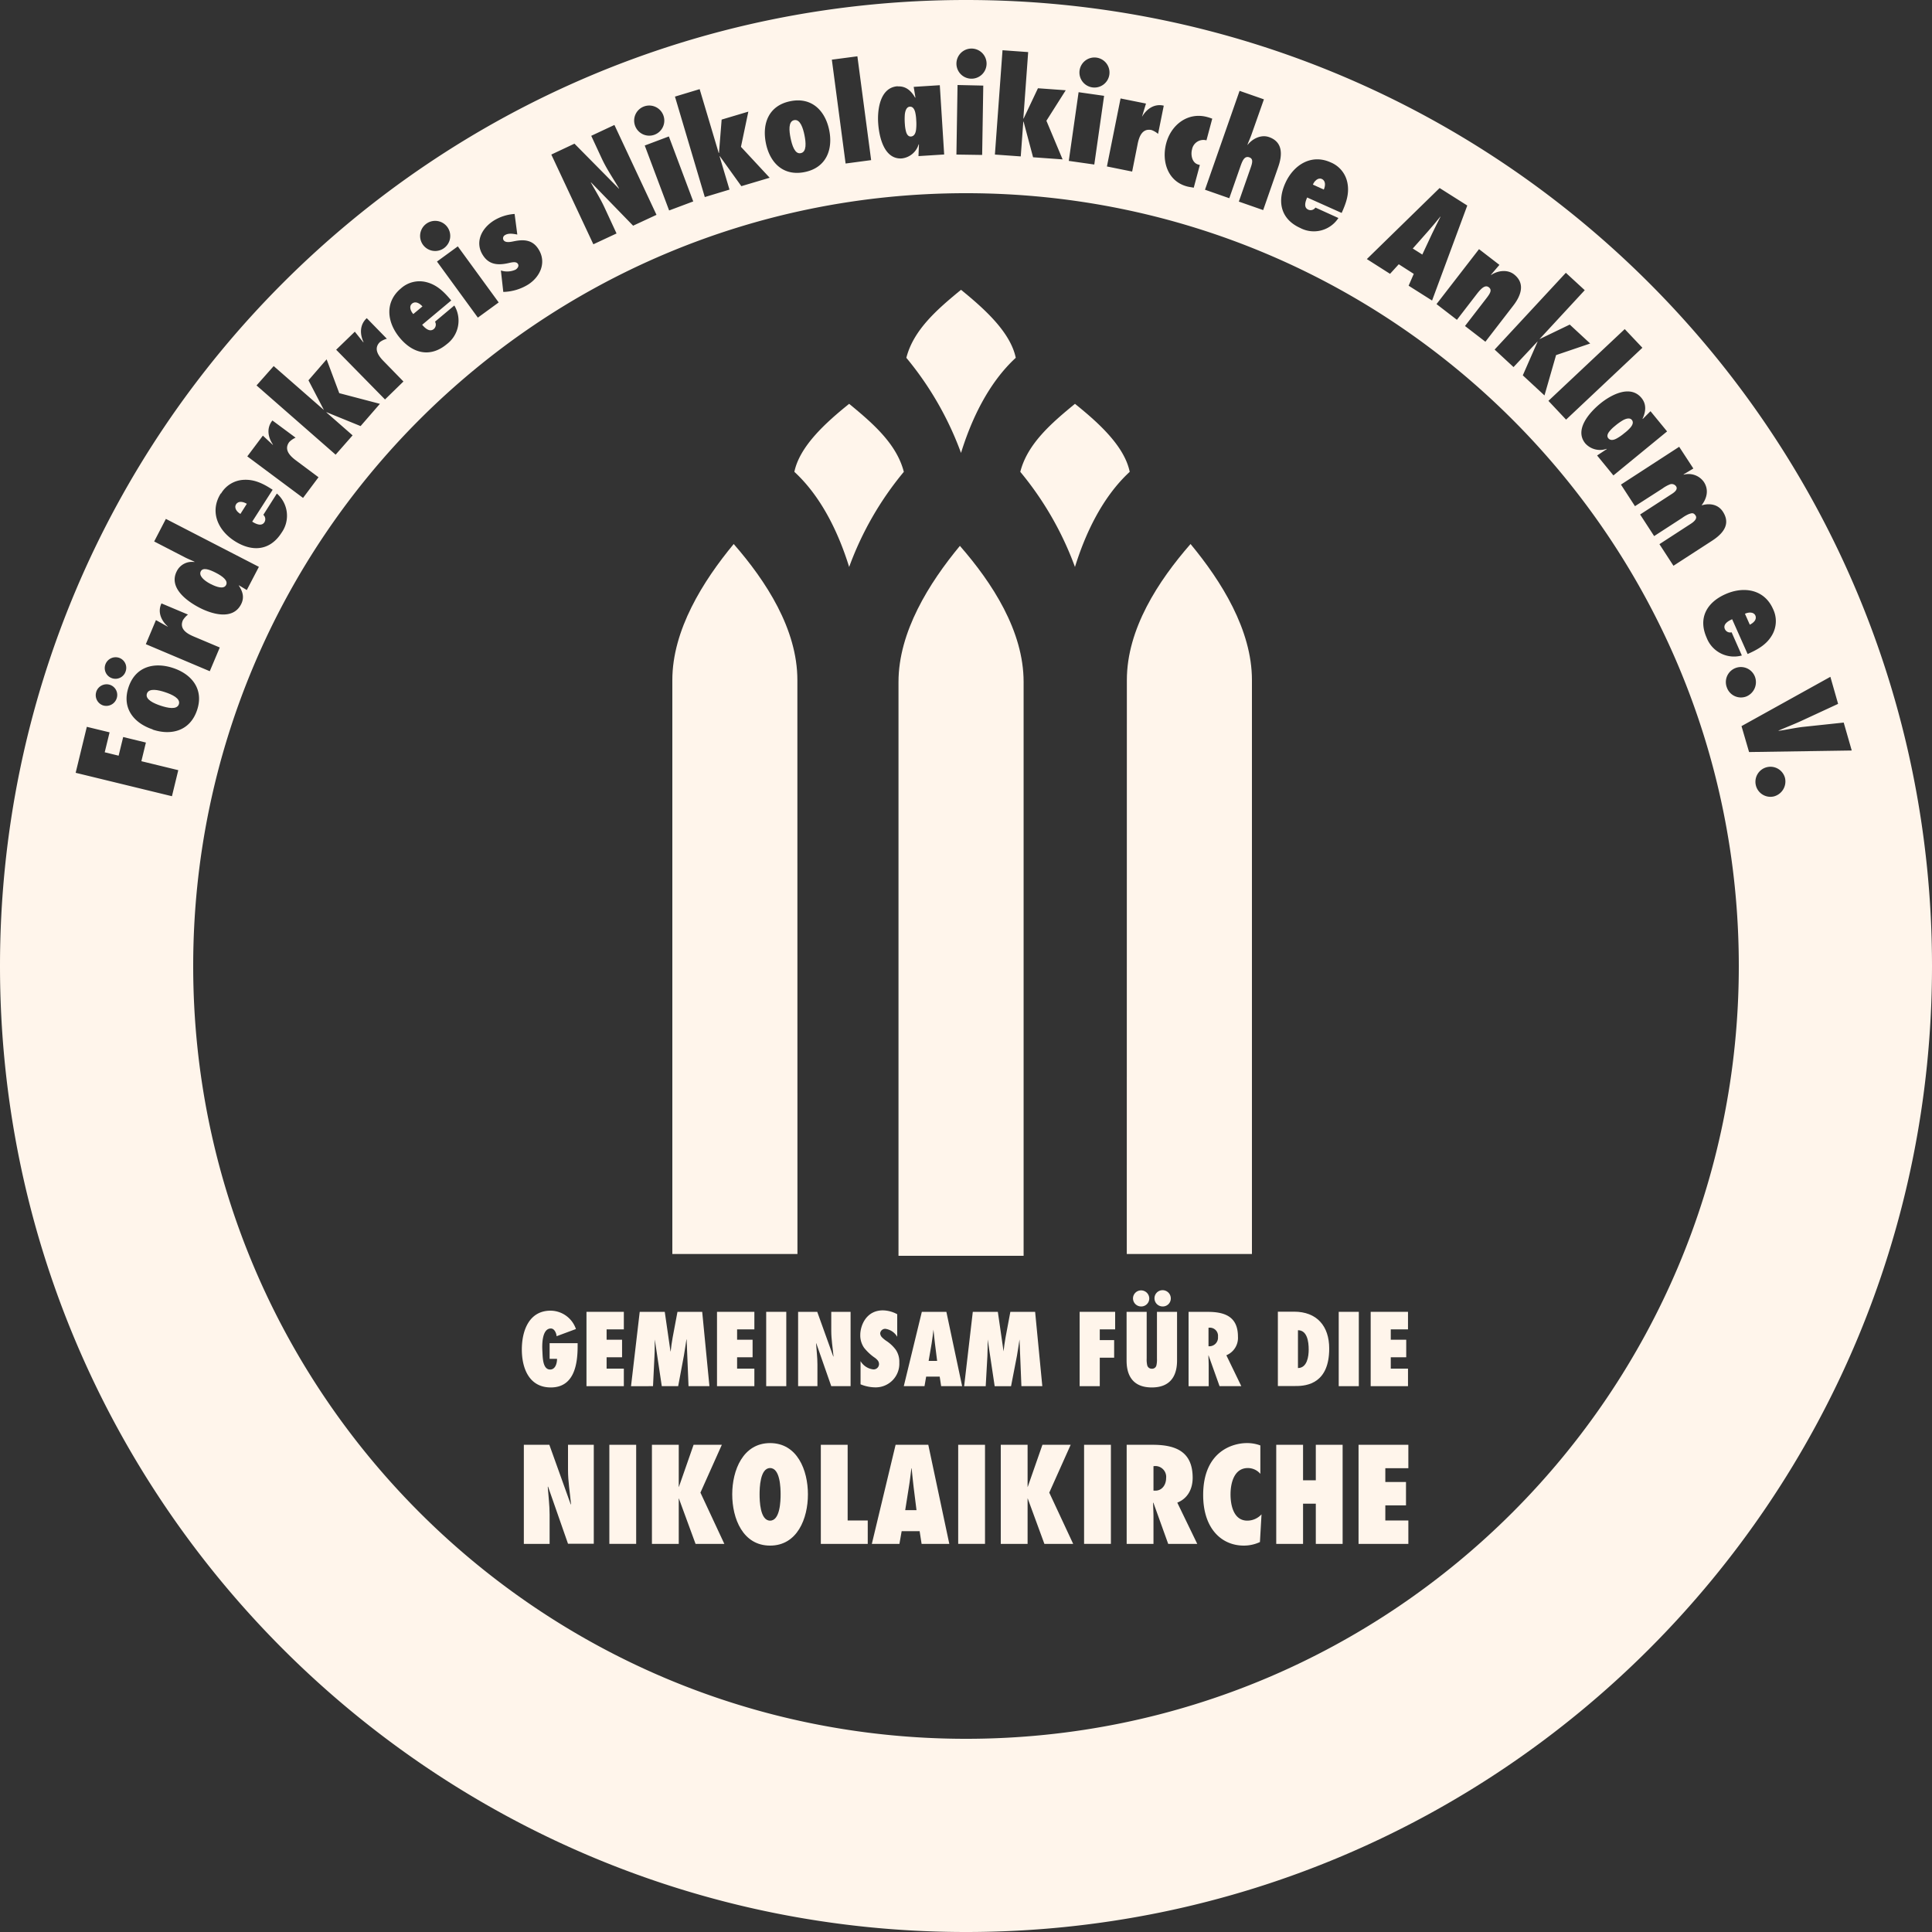 <svg id="Ebene_1" data-name="Ebene 1" xmlns="http://www.w3.org/2000/svg" viewBox="0 0 500 500"><rect x="0" y="0" width="500" height="500" fill="#333333" stroke="none"/><defs><style>.cls-1{fill:#fff5eb;}</style></defs><path class="cls-1" d="M62.22,133l1.66-2.62c-.85-.5-2.15-.87-2.78.13S61.43,132.58,62.22,133Z"/><path class="cls-1" d="M207.26,39.63c1.57-.32,1.3-2.83.94-4.63s-1.1-4.22-2.67-3.91-1.3,2.83-.93,4.64S205.69,40,207.26,39.63Z"/><path class="cls-1" d="M109.33,79.3c-.66-.74-1.78-1.49-2.69-.73s-.31,2,.31,2.71Z"/><path class="cls-1" d="M54.45,151.11c1.63.84,3.47,1.44,4.06.29s-.93-2.28-2.62-3.15-3.37-1.48-3.93-.39S52.7,150.2,54.45,151.11Z"/><path class="cls-1" d="M342.09,46.32c-1-.46-2,.61-2.31,1.46l2.82,1.28C343,48.15,343.17,46.82,342.09,46.32Z"/><path class="cls-1" d="M234.51,34.18c.22.67.59,1.19,1.24,1.15.84-.06,1.2-.83,1.32-1.72a12.32,12.32,0,0,0,.05-2.46,10.7,10.7,0,0,0-.28-2.16c-.22-.77-.6-1.43-1.38-1.38s-1.14.89-1.28,1.89a15.57,15.57,0,0,0,0,2.66A9.57,9.57,0,0,0,234.51,34.18Z"/><path class="cls-1" d="M420.05,108.74a14.78,14.78,0,0,0-2.16,1.55,9,9,0,0,0-1.45,1.45c-.42.56-.62,1.17-.22,1.67.54.66,1.38.5,2.17.07a12,12,0,0,0,2-1.39A10.24,10.24,0,0,0,422,110.6c.5-.62.81-1.32.32-1.92S420.94,108.27,420.05,108.74Z"/><path class="cls-1" d="M42.73,179.14c-1.74-.58-4.2-1.14-4.71.37s1.81,2.54,3.56,3.12,4.2,1.14,4.71-.37S44.48,179.72,42.73,179.14Z"/><path class="cls-1" d="M370.65,60.41c.69-1.46,1.44-2.91,2.16-4.35l-.06,0c-1,1.24-2.05,2.53-3.13,3.74l-4,4.52,2.47,1.56Z"/><path class="cls-1" d="M250,0C111.93,0,0,111.93,0,250S111.93,500,250,500,500,388.07,500,250,388.07,0,250,0ZM458.85,157.59a7.16,7.16,0,0,1-.21,6.72c-1.44,2.54-3.78,3.8-6.36,4.95l-4-9c-1,.43-2.45,1.28-1.88,2.55a1.49,1.49,0,0,0,1.74.83l2.65,6a7.59,7.59,0,0,1-9.12-4.62c-2.25-5.07.05-9.11,4.87-11.25S456.62,152.55,458.85,157.59Zm-20.61-36.34-2.51,1.51,0,.09a4.83,4.83,0,0,1,5.23,1.88c1.31,2,.83,4.16-.56,6l0,.05c2-.6,4.22-.3,5.48,1.64,1.9,2.94.52,5.37-2.79,7.52l-10,6.48-3.63-5.59,8.16-5.3c.6-.39,1.74-1.25,1.21-2.08s-1-.66-1.71-.43a8.35,8.35,0,0,0-1.75,1l-7.28,4.72-3.63-5.59,8.33-5.4c.69-.45,1.45-1.14,1-1.86a1.37,1.37,0,0,0-1.77-.47,8.53,8.53,0,0,0-1.76,1L423.13,131l-3.63-5.59,15.07-9.78Zm-13.09-12.83,2-2,4.29,5.23-13.89,11.39-4.22-5.16,2.48-1.64v-.09a5.13,5.13,0,0,1-5.54-1.4c-2.93-3.58,1.16-8.08,3.87-10.3s7.77-5,10.68-1.45c1.36,1.66,1.1,3.59.27,5.37ZM425.05,90,405.3,108.6l-4.57-4.86,19.75-18.57Zm-14.92-14.9L398.41,87.78l0,0L406.25,84l5.29,4.9-8.83,3-3,10.44-5.61-5.2,3.83-8.73-.05,0L391.7,95l-4.89-4.53L405.24,70.6Zm-22.08-6.55-2.17,2.54,0,.09c1.69-1.14,4.19-1.53,5.94-.18,3,2.35,1.8,5.51-.17,8.07l-7.23,9.37-5.28-4.07,5.55-7.19c.93-1.21,1.52-2.13.63-2.82s-1.85.12-3,1.57l-5.27,6.84-5.28-4.07,11-14.22ZM372.57,48.66l7.16,4.53-9.11,24.59-6.07-3.84,1.33-3.06L362,68.39l-2.26,2.48-6-3.82Zm-39.92-1.3c2.12-4.68,6.7-7.61,11.72-5.34a7.17,7.17,0,0,1,4.31,5.16c.61,2.86-.3,5.36-1.46,7.93l-8.93-4c-.43,1-1,2.58.29,3.15a1.49,1.49,0,0,0,1.85-.54l5.95,2.7A7.58,7.58,0,0,1,336.5,59C331.44,56.71,330.48,52.16,332.65,47.36ZM327.1,25.71l-3.25,9.21c-.31.86-.69,1.66-1,2.52l0,.09c1.25-1.62,3.5-2.78,5.58-2.05,3.63,1.27,3.45,4.66,2.38,7.71l-3.9,11.18-6.3-2.2,3-8.58c.51-1.44.8-2.49-.29-2.87-1.25-.44-1.78.85-2.33,2.43l-2.85,8.15-6.29-2.2,8.95-25.59ZM301.82,37.06c1.27-4.77,5.59-8.12,10.58-6.78.46.12.88.27,1.33.43l-1.5,5.61a3,3,0,0,0-3.74,2.38c-.37,1.38,0,3.44,1.6,3.88l.43.12-1.58,5.88c-.6-.13-1.18-.18-1.77-.34C302.17,46.9,300.58,41.69,301.82,37.06ZM296.58,26.8l-1,3.3,0,.08c1.17-2,3.19-3.42,5.6-2.83l-1.47,7.3a5.44,5.44,0,0,0-1.71-1c-2.43-.49-3.21,1.78-3.58,3.62L293,44.4l-6.53-1.32L290,25.48ZM279.4,18.19a3.89,3.89,0,1,1,3.32,4.43A3.89,3.89,0,0,1,279.4,18.19Zm-.26,5.67,6.6.94L283.2,42.58l-6.6-.94ZM259.45,13l6.64.48-1.25,17.2h.07l3.71-7.84,7.19.52-5,7.89L275,41.25l-7.64-.55-2.46-9.22h-.07l-.66,9L257.48,40Zm-8.19-.43a3.9,3.9,0,1,1-.06,7.79,3.9,3.9,0,0,1,.06-7.79Zm3.21,9.58-.29,17.95-6.66-.1.29-18Zm-22.14.22c2.14-.14,3.55,1.21,4.51,2.92l.07-.07-.45-2.74,6.76-.43,1.13,17.93-6.65.42.12-3-.07-.07A5.14,5.14,0,0,1,233.38,41c-4.62.29-5.88-5.66-6.11-9.16S227.75,22.61,232.33,22.32Zm-10.44-7.8,3.56,26.87-6.61.88-3.56-26.88ZM204.54,26.19c5.64-1.14,9.06,2.58,10.06,7.51s-.71,9.69-6.35,10.83S199.19,42,198.2,37,198.91,27.33,204.54,26.19Zm-23.47-3.12L186,39.6l.07,0,.69-8.65,6.91-2.06L191.76,38,199.19,46l-7.33,2.18-5.57-7.75-.07,0,2.57,8.64L182.4,51l-7.72-26Zm-1.66,29.06-6.24,2.34-6.31-16.81,6.24-2.35ZM166.6,27.58a3.9,3.9,0,1,1-2.23,5A3.89,3.89,0,0,1,166.6,27.58Zm-17.93,9.6L160.2,48.85l0-.09c-1.5-2.57-3.19-5-4.44-7.69l-2.75-5.92,6-2.81L169.9,55.6l-6.05,2.81L152.93,47.17l0,.09c1.17,2.12,2.45,4.15,3.47,6.34l3.16,6.82-6,2.8L142.68,40ZM127.78,57.1a11.74,11.74,0,0,1,5.4-1.73l.7,5.33c-1-.18-2.26-.45-3.21.16a.92.92,0,0,0-.35,1.28c.49.77,1.84.47,2.59.32,2.53-.53,4.86-.49,6.43,2,2.19,3.41.48,7.17-2.64,9.17a12.84,12.84,0,0,1-6.45,1.92L129.63,70a5.22,5.22,0,0,0,3.81-.22c.49-.31.95-.93.6-1.47s-1-.55-2.23-.27c-2.71.64-5.19.62-6.84-2C123,63,124.25,59.36,127.78,57.1Zm1.28,21.17-5.39,3.93L113.09,67.69l5.39-3.93ZM110.14,58.05a3.9,3.9,0,1,1,4.65,6.25,3.9,3.9,0,0,1-4.65-6.25Zm-6.39,16.6A7.18,7.18,0,0,1,110.27,73c2.84.69,4.7,2.6,6.51,4.76l-7.52,6.29c.68.81,1.9,2,3,1.11a1.51,1.51,0,0,0,.32-1.91l5-4.19a7.61,7.61,0,0,1-1.94,10c-4.25,3.55-8.76,2.45-12.15-1.6S99.52,78.18,103.75,74.65ZM91.83,85.84,94,88.56h.09c-1-2.11-1-4.56.83-6.22l5.2,5.33a5.24,5.24,0,0,0-1.79.85c-1.78,1.73-.34,3.65,1,5l5.08,5.21-4.77,4.65L87,90.51Zm-21,8.9,13,11.37,0,0-4-7.69L84.53,93l3.27,8.75,10.52,2.76-5,5.76-8.84-3.6,0,.06,6.77,5.94-4.39,5L66.39,99.75Zm-2.8,18,2.53,2.35h.1c-1.33-1.92-1.73-4.34-.16-6.27l6,4.45a5.34,5.34,0,0,0-1.64,1.12c-1.48,2,.24,3.65,1.74,4.77l5.83,4.35-4,5.35L64,118.11Zm-10.83,15a7.18,7.18,0,0,1,5.72-3.55c2.91-.21,5.26,1,7.64,2.56L65.27,135c.89.57,2.41,1.33,3.16.15a1.5,1.5,0,0,0-.28-1.91l3.5-5.51a7.59,7.59,0,0,1,1.21,10.15c-3,4.69-7.6,5-12.06,2.19S54.2,132.34,57.15,127.69Zm-14.27,6.55L67,146.7l-3.13,6-2-1.2-.09,0c1,1.54,1.55,3.06.6,4.91-2.16,4.17-7.58,2.51-10.78.85s-8.06-5.16-5.84-9.45a4.36,4.36,0,0,1,4.55-2.35l0-.1c-.74-.34-1.49-.65-2.22-1l-8.19-4.23Zm-2.57,26.19,3,1.68.09,0c-1.75-1.55-2.72-3.8-1.66-6l6.86,2.89a5.47,5.47,0,0,0-1.32,1.47c-1,2.29,1.12,3.5,2.84,4.22l6.71,2.83-2.59,6.14-16.55-7ZM27.24,172.06a2.82,2.82,0,0,1,3.55-1.83,2.74,2.74,0,0,1,1.73,3.51,2.77,2.77,0,1,1-5.28-1.68Zm-2.34,7a2.82,2.82,0,0,1,3.55-1.83,2.76,2.76,0,0,1,1.74,3.52,2.83,2.83,0,0,1-3.57,1.79A2.8,2.8,0,0,1,24.9,179.09Zm19.6,27-24.92-6.06,2.89-11.9,5.89,1.43-1.26,5.16,3.6.88,1.18-4.83,5.88,1.43-1.17,4.83,9.55,2.32Zm-5-17.3c-4.78-1.58-8.05-5.43-6.24-10.89s6.74-6.57,11.51-5,8.05,5.43,6.24,10.88S44.29,190.41,39.52,188.82ZM250,450C139.54,450,50,360.46,50,250S139.54,50,250,50s200,89.54,200,200S360.46,450,250,450ZM446.91,177.92a3.89,3.89,0,0,1,7.26-2.8,4,4,0,0,1-2.31,5.16A3.87,3.87,0,0,1,446.91,177.92Zm3.79,10,23-12.76,2,7-9.68,4.48c-1.91.87-3.82,1.6-5.74,2.44l0,.06c2.07-.28,4.06-.74,6.16-1L477.15,187l2.08,7.23-26.57.4ZM459,206.13a3.89,3.89,0,1,1,2.95-4.82A4,4,0,0,1,459,206.13Z"/><path class="cls-1" d="M454.28,159.28c-.45-1-1.86-.84-2.69-.44l1.26,2.83C453.74,161.24,454.77,160.37,454.28,159.28Z"/><path class="cls-1" d="M142.55,359.07c6,0,6.94-5.89,6.94-10.64l0-.82h-7.25v4.06h1.92c0,1.12-.41,2.76-1.79,2.76-2,0-1.91-3.37-2-4.75s-.2-5.87,2.2-5.87c.91,0,1.42,1.2,1.48,2l5-1.86a7,7,0,0,0-6.56-4.75c-5.63,0-7.44,5.28-7.44,10.05S136.88,359.07,142.55,359.07Z"/><polygon class="cls-1" points="161.45 354.2 156.99 354.2 156.99 351.26 160.99 351.26 160.99 346.72 156.99 346.72 156.99 344.04 161.45 344.04 161.45 339.5 151.78 339.5 151.78 358.74 161.45 358.74 161.45 354.2"/><path class="cls-1" d="M169.38,350.91c.08-1.43.05-2.84.08-4.26h0l1.81,12.09h4.24l1.48-7.89c.25-1.4.43-2.8.66-4.2h.05l.49,12.09h5.41l-1.87-19.24h-6.4l-1.25,6.66c-.23,1.2-.36,2.37-.51,3.57h-.05l-1.48-10.23h-6.48l-2.25,19.24H169Z"/><polygon class="cls-1" points="195.23 344.04 195.23 339.5 185.56 339.5 185.56 358.74 195.23 358.74 195.23 354.2 190.76 354.2 190.76 351.26 194.77 351.26 194.77 346.72 190.76 346.72 190.76 344.04 195.23 344.04"/><rect class="cls-1" x="198.29" y="339.5" width="5.2" height="19.24"/><path class="cls-1" d="M211.25,347.64l3.88,11.1h5V339.5h-5v4.9c0,2.22.38,4.41.58,6.63l-.05.05L211.5,339.5h-4.95v19.24h5V353.1c0-1.81-.23-3.6-.35-5.41Z"/><path class="cls-1" d="M226,354.4a4.42,4.42,0,0,1-3.29-2.14v6a10.3,10.3,0,0,0,3.91.79,6.12,6.12,0,0,0,6.12-6.43,5.49,5.49,0,0,0-.94-3.34,9.65,9.65,0,0,0-2.56-2.35,8.21,8.21,0,0,1-.94-.79,1.64,1.64,0,0,1-.51-1.07,1.29,1.29,0,0,1,1.35-1.17,4.21,4.21,0,0,1,3.06,2.06v-5.84a8.09,8.09,0,0,0-3.7-1c-4.43,0-5.86,4.08-5.86,6.33a5.59,5.59,0,0,0,1,3.37,12.87,12.87,0,0,0,2.58,2.44,4.24,4.24,0,0,1,.87.74,1.54,1.54,0,0,1,.4,1.08A1.4,1.4,0,0,1,226,354.4Z"/><path class="cls-1" d="M233.9,358.74h5.36l.43-2.48h3.5l.38,2.48H249l-4.08-19.24h-6.35Zm7.2-11c.2-1.2.33-2.43.48-3.63h0c.13,1.2.23,2.43.39,3.63l.56,4.46h-2.2Z"/><path class="cls-1" d="M263.19,350.85c.26-1.4.43-2.8.66-4.2h0l.49,12.09h5.41l-1.86-19.24h-6.41l-1.25,6.66c-.23,1.2-.36,2.37-.51,3.57h0l-1.48-10.23h-6.48l-2.24,19.24h5.58l.44-7.83c.07-1.43.05-2.84.07-4.26h0l1.81,12.09h4.24Z"/><polygon class="cls-1" points="279.41 358.74 284.62 358.74 284.62 351.37 288.34 351.37 288.34 346.82 284.62 346.82 284.62 344.04 288.6 344.04 288.6 339.5 279.41 339.5 279.41 358.74"/><path class="cls-1" d="M298.78,336a2.11,2.11,0,0,0,2.12,2.11A2.06,2.06,0,0,0,303,336a2.12,2.12,0,0,0-2.15-2.1A2.09,2.09,0,0,0,298.78,336Z"/><path class="cls-1" d="M293.22,336a2.1,2.1,0,0,0,2.11,2.11,2.07,2.07,0,0,0,2.1-2.06,2.12,2.12,0,0,0-2.15-2.1A2.09,2.09,0,0,0,293.22,336Z"/><path class="cls-1" d="M298.09,359.07c6,0,6.53-4.67,6.53-7V339.5h-5.2v12.12a6.52,6.52,0,0,1-.13,1.68,1.12,1.12,0,0,1-1.2.92,1.16,1.16,0,0,1-1.2-.94,6.43,6.43,0,0,1-.13-1.69V339.5h-5.2v12.58C291.56,354.4,292.07,359.07,298.09,359.07Z"/><path class="cls-1" d="M315.62,358.74h5.63l-3.87-8a4.86,4.86,0,0,0,3-4.82c0-5.08-3.26-6.41-7.78-6.41h-5v19.24h5.21v-5.13c0-.94-.05-1.89-.08-2.83l.05,0Zm-2.86-15.11a2.11,2.11,0,0,1,2.45,2.33,2.23,2.23,0,0,1-2.12,2.45l-.33,0Z"/><path class="cls-1" d="M344,349c0-5.81-3.19-9.54-9.11-9.54h-4.18v19.24h4.54C338.37,358.74,344,357.92,344,349Zm-8.09-4.74c2.37,0,2.78,2.91,2.78,5,0,1.81-.41,4.77-2.78,4.79Z"/><rect class="cls-1" x="346.46" y="339.5" width="5.2" height="19.24"/><polygon class="cls-1" points="364.39 354.2 359.93 354.2 359.93 351.26 363.93 351.26 363.93 346.72 359.93 346.72 359.93 344.04 364.39 344.04 364.39 339.5 354.73 339.5 354.73 358.74 364.39 358.74 364.39 354.2"/><path class="cls-1" d="M147,380.44c0,3,.51,5.89.78,8.85l-.07.06-5.54-15.44h-6.6v25.65h6.67V392c0-2.41-.31-4.79-.48-7.21l.07-.07,5.17,14.8h6.67V373.91H147Z"/><rect class="cls-1" x="157.7" y="373.91" width="6.94" height="25.64"/><polygon class="cls-1" points="186.81 373.91 179.5 373.91 175.69 384.83 175.66 384.83 175.66 373.91 168.72 373.91 168.72 399.56 175.66 399.56 175.66 387.79 175.69 387.79 180.01 399.56 187.46 399.56 181.27 386.29 186.81 373.91"/><path class="cls-1" d="M199.3,373.47c-7,0-9.8,7-9.8,13.27S192.26,400,199.3,400s9.79-7,9.79-13.26S206.34,373.47,199.3,373.47Zm0,20.07c-2.62,0-2.72-5.21-2.72-6.8s.1-6.81,2.72-6.81,2.72,5.21,2.72,6.81S201.92,393.54,199.3,393.54Z"/><polygon class="cls-1" points="219.37 373.91 212.43 373.91 212.43 399.56 224.57 399.56 224.57 393.5 219.37 393.5 219.37 373.91"/><path class="cls-1" d="M231.78,373.91l-6.15,25.65h7.14l.58-3.3H238l.51,3.3h7.17l-5.44-25.65Zm2.49,16.91.95-6c.27-1.59.44-3.23.65-4.82h.06c.17,1.59.31,3.23.51,4.82l.75,6Z"/><rect class="cls-1" x="247.98" y="373.91" width="6.94" height="25.64"/><polygon class="cls-1" points="277.09 373.91 269.78 373.91 265.97 384.83 265.94 384.83 265.94 373.91 259 373.91 259 399.56 265.94 399.56 265.94 387.79 265.97 387.79 270.29 399.56 277.74 399.56 271.55 386.29 277.09 373.91"/><rect class="cls-1" x="280.56" y="373.91" width="6.94" height="25.64"/><path class="cls-1" d="M308.66,382.45c0-6.77-4.36-8.54-10.38-8.54h-6.7v25.65h6.94v-6.84c0-1.26-.07-2.52-.1-3.77l.07-.07,3.84,10.68h7.52l-5.17-10.68C307.43,387.79,308.66,385.27,308.66,382.45Zm-9.7,3.33-.44,0v-6.33a2.81,2.81,0,0,1,3.27,3.1C301.79,384.18,300.8,385.78,299,385.78Z"/><path class="cls-1" d="M318.46,386.74c0-2.83.88-6.81,4.48-6.81a4.25,4.25,0,0,1,3.24,1.5v-7.35a9.67,9.67,0,0,0-3.54-.61c-3.37,0-11.26,1.94-11.26,13.44,0,8.77,4.83,13.09,10.51,13.09a9.87,9.87,0,0,0,4.18-.92l.41-7.17a5,5,0,0,1-3.67,1.63C319.34,393.54,318.46,389.73,318.46,386.74Z"/><polygon class="cls-1" points="340.53 383.1 337.23 383.1 337.23 373.91 330.29 373.91 330.29 399.56 337.23 399.56 337.23 389.15 340.53 389.15 340.53 399.56 347.47 399.56 347.47 373.91 340.53 373.91 340.53 383.1"/><polygon class="cls-1" points="351.59 399.56 364.48 399.56 364.48 393.5 358.52 393.5 358.52 389.59 363.87 389.59 363.87 383.54 358.52 383.54 358.52 379.97 364.48 379.97 364.48 373.91 351.59 373.91 351.59 399.56"/><path class="cls-1" d="M291.61,324.53H324V176c0-13-7.94-25.62-15.89-35.21-8.36,9.58-16.48,22-16.48,35.21Z"/><path class="cls-1" d="M262.88,92.6C261.5,86,254.87,80,248.71,75c-6.22,5.1-12.31,10.4-14.15,17.6a83.39,83.39,0,0,1,14.15,24.62C251.32,108.77,255.7,99.22,262.88,92.6Z"/><path class="cls-1" d="M264.91,176.48c0-13.19-8.13-25.63-16.49-35.21-7.94,9.59-15.89,22.24-15.89,35.21V325h32.38Z"/><path class="cls-1" d="M278.2,104.51c-6.22,5.1-12.31,10.4-14.15,17.6a83.39,83.39,0,0,1,14.15,24.62c2.62-8.45,7-18,14.17-24.62C291,115.47,284.36,109.46,278.2,104.51Z"/><path class="cls-1" d="M219.76,146.73a83,83,0,0,1,14.15-24.62c-1.85-7.2-7.94-12.5-14.15-17.6-6.16,4.95-12.8,11-14.18,17.6C212.76,128.73,217.14,138.28,219.76,146.73Z"/><path class="cls-1" d="M206.36,176c0-13.19-8.12-25.63-16.48-35.21C181.93,150.4,174,163.05,174,176V324.53h32.38Z"/></svg>
